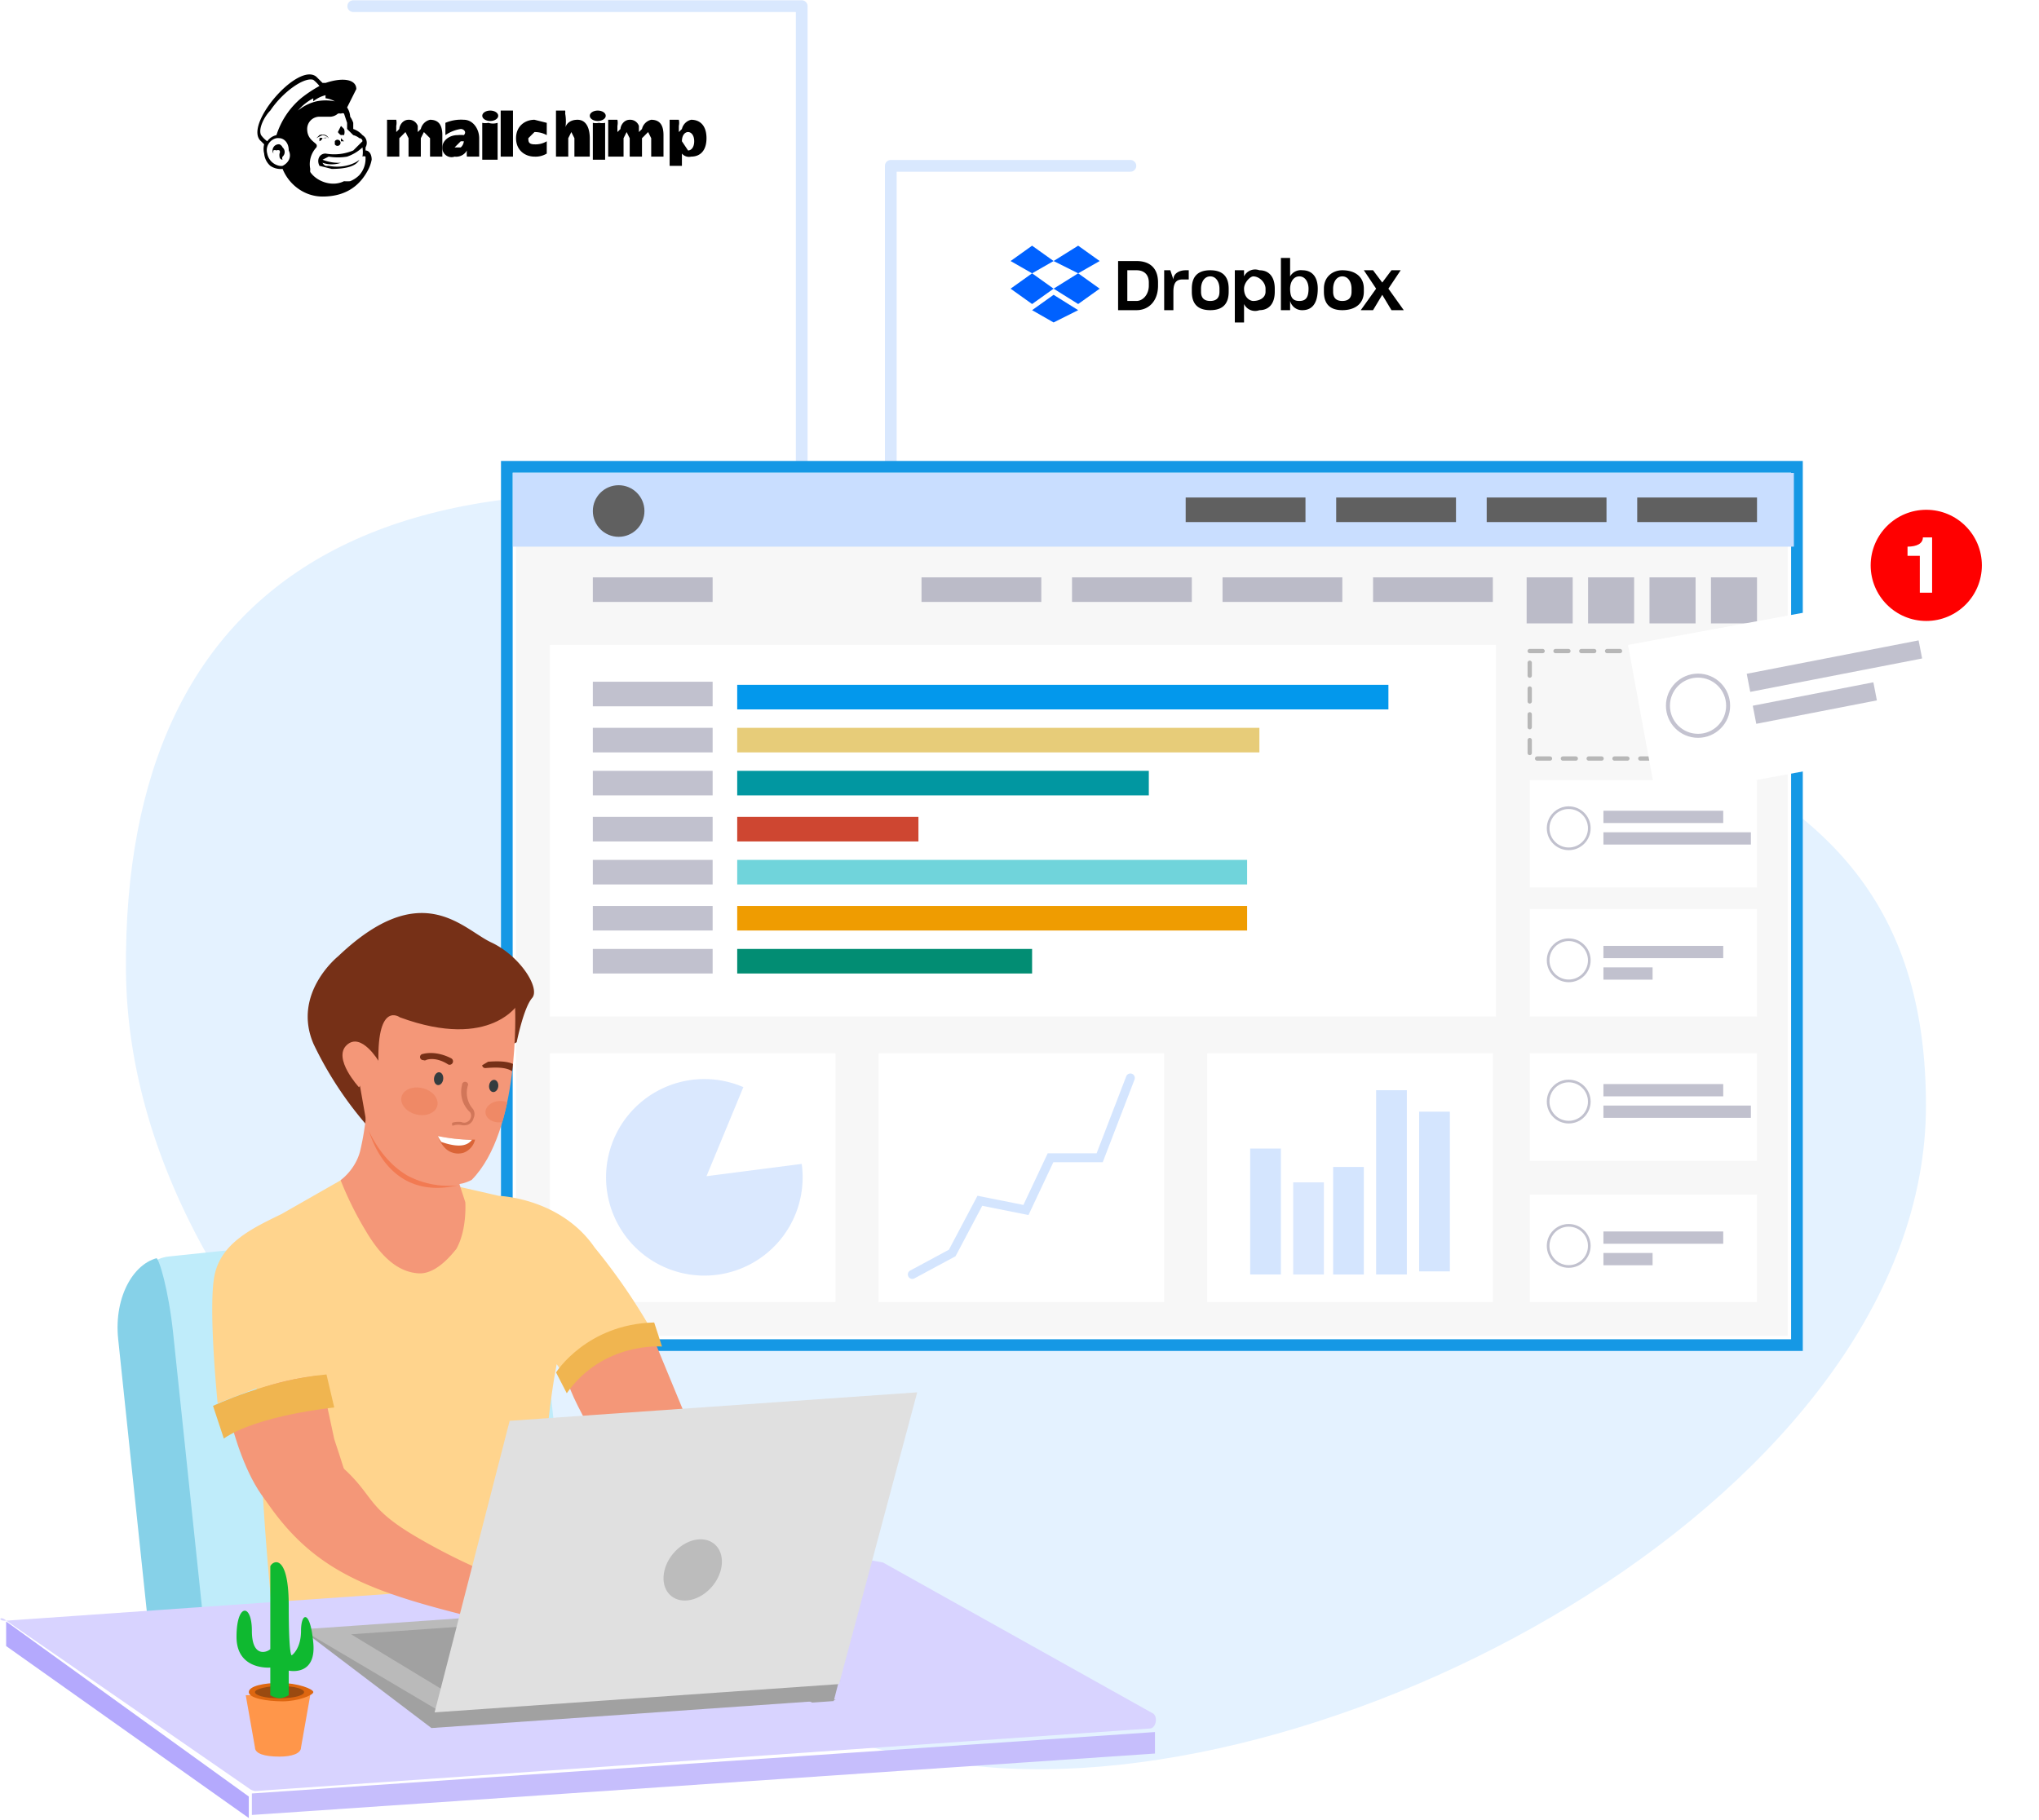 <svg xmlns="http://www.w3.org/2000/svg" width="663.8" height="592.7" aria-hidden="true"><defs><filter id="app-integration_svg__a" x="66.3" y="9.8" width="187.5" height="68.9" filterUnits="userSpaceOnUse"><feOffset/><feGaussianBlur stdDeviation="1.6" result="blur"/><feFlood flood-opacity=".2"/><feComposite operator="in" in2="blur"/><feComposite in="SourceGraphic"/></filter><filter id="app-integration_svg__b" x="309.5" y="63" width="166.7" height="59.8" filterUnits="userSpaceOnUse"><feOffset/><feGaussianBlur stdDeviation="1.6" result="blur-2"/><feFlood flood-opacity=".2"/><feComposite operator="in" in2="blur-2"/><feComposite in="SourceGraphic"/></filter><filter id="app-integration_svg__c" x="159.2" y="146" width="431.9" height="298" filterUnits="userSpaceOnUse"><feOffset/><feGaussianBlur stdDeviation="1.3" result="blur-3"/><feFlood flood-opacity=".2"/><feComposite operator="in" in2="blur-3"/><feComposite in="SourceGraphic"/></filter><filter id="app-integration_svg__d" x="526.3" y="186.1" width="122.5" height="77.5" filterUnits="userSpaceOnUse"><feOffset/><feGaussianBlur stdDeviation="1.3" result="blur-4"/><feFlood flood-opacity=".2"/><feComposite operator="in" in2="blur-4"/><feComposite in="SourceGraphic"/></filter><filter id="app-integration_svg__e" x="590.9" y="147.7" width="72.9" height="72.9" filterUnits="userSpaceOnUse"><feOffset/><feGaussianBlur stdDeviation="4.1" result="blur-5"/><feFlood flood-opacity=".2"/><feComposite operator="in" in2="blur-5"/><feComposite in="SourceGraphic"/></filter><clipPath id="app-integration_svg__f"><path data-name="Rectangle 263" d="M121 0H17C8 0 0 11 0 25v91h138V25c0-14-8-25-17-25z" fill="#86d1e8"/></clipPath><clipPath id="app-integration_svg__g"><path data-name="Path 281" d="M55 12s-1 40-18 55c0 0-17 9-33-22L0 7l12-7 39 3z" fill="none"/></clipPath></defs><g data-name="Group 4317"><path data-name="Path 8511" d="M334 69c192 50 310 56 310 181S454 478 334 465 59 335 58 206 143 18 334 69z" transform="translate(-216 -2219) translate(199 2329)" fill="#e4f2ff"/><g transform="translate(-216 -2219) translate(216 2219)" filter="url(#app-integration_svg__a)"><rect data-name="Rectangle 825" width="177.8" height="59.2" rx="3.5" transform="translate(71 15)" fill="#fff"/></g><g transform="translate(-216 -2219) translate(216 2219)" filter="url(#app-integration_svg__b)"><rect data-name="Rectangle 827" width="156.9" height="50.1" rx="3" transform="translate(314 68)" fill="#fff"/></g><path data-name="Path 6209" d="M6347 4341v-182h-146" transform="translate(-216 -2219) translate(-5870 -1938)" stroke="#c9defe" stroke-linejoin="round" stroke-width="3.824" opacity=".705" stroke-linecap="round" fill="none"/><path data-name="Path 6210" d="M6307 4289v-130h78" transform="translate(-216 -2219) translate(-5801 -1886)" stroke="#c9defe" stroke-linejoin="round" stroke-width="3.824" opacity=".705" stroke-linecap="round" fill="none"/><g data-name="Group 4304" transform="translate(-216 -2219) translate(381 2371)"><g transform="translate(-165 -152)" filter="url(#app-integration_svg__c)"><path data-name="Rectangle 828" stroke-miterlimit="10" stroke="#1598e5" stroke-width="3.8" fill="#fff" d="M165 152h420v286H165z"/></g><path data-name="Rectangle 829" transform="translate(3 3)" opacity=".3" fill="#e5e5e5" d="M0 0h414v280H0z"/><path data-name="Rectangle 830" transform="translate(2 2)" fill="#c9deff" d="M0 0h417v24H0z"/><path data-name="Rectangle 831" transform="translate(135 36)" d="M0 0h39v8H0z" opacity=".31" fill="#393762"/><path data-name="Rectangle 832" transform="translate(28 36)" d="M0 0h39v8H0z" opacity=".31" fill="#393762"/><path data-name="Rectangle 833" transform="translate(184 36)" d="M0 0h39v8H0z" opacity=".31" fill="#393762"/><path data-name="Rectangle 834" transform="translate(233 36)" d="M0 0h39v8H0z" opacity=".31" fill="#393762"/><path data-name="Rectangle 835" transform="translate(282 36)" d="M0 0h39v8H0z" opacity=".31" fill="#393762"/><path data-name="Rectangle 836" transform="translate(221 10)" d="M0 0h39v8H0z" style="mix-blend-mode:color-burn;isolation:isolate" fill="#606060"/><path data-name="Rectangle 837" transform="translate(270 10)" d="M0 0h39v8H0z" style="mix-blend-mode:color-burn;isolation:isolate" fill="#606060"/><path data-name="Rectangle 838" transform="translate(319 10)" d="M0 0h39v8H0z" style="mix-blend-mode:color-burn;isolation:isolate" fill="#606060"/><path data-name="Rectangle 839" transform="translate(368 10)" d="M0 0h39v8H0z" style="mix-blend-mode:color-burn;isolation:isolate" fill="#606060"/><path data-name="Rectangle 840" transform="translate(332 36)" d="M0 0h15v15H0z" opacity=".31" fill="#393762"/><path data-name="Rectangle 841" transform="translate(352 36)" d="M0 0h15v15H0z" opacity=".31" fill="#393762"/><path data-name="Rectangle 842" transform="translate(372 36)" d="M0 0h15v15H0z" opacity=".31" fill="#393762"/><path data-name="Rectangle 843" transform="translate(392 36)" d="M0 0h15v15H0z" opacity=".31" fill="#393762"/><path data-name="Rectangle 844" transform="translate(14 58)" d="M0 0h308v121H0z" fill="#fff"/><path data-name="Rectangle 845" transform="translate(14 191)" d="M0 0h93v81H0z" fill="#fff"/><path data-name="Rectangle 846" transform="translate(121 191)" d="M0 0h93v81H0z" fill="#fff"/><path data-name="Rectangle 847" transform="translate(228 191)" d="M0 0h93v81H0z" fill="#fff"/><path data-name="Rectangle 848" transform="translate(333 102)" d="M0 0h74v35H0z" fill="#fff"/><path data-name="Rectangle 849" stroke="#b7b7b7" stroke-width="1.4" stroke-dasharray="4.2" stroke-miterlimit="10" stroke-linecap="round" fill="none" d="M333 60h74v35h-74z"/><path data-name="Rectangle 850" transform="translate(333 144)" d="M0 0h74v35H0z" fill="#fff"/><path data-name="Rectangle 851" transform="translate(75 71)" fill="#0398ec" d="M0 0h212v8H0z"/><path data-name="Rectangle 852" transform="translate(28 70)" d="M0 0h39v8H0z" opacity=".31" fill="#393762"/><path data-name="Rectangle 853" transform="translate(357 112)" d="M0 0h39v4H0z" opacity=".31" fill="#393762"/><path data-name="Rectangle 854" transform="translate(357 119)" d="M0 0h48v4H0z" opacity=".31" fill="#393762"/><path data-name="Rectangle 855" transform="translate(75 85)" fill="#e7cc79" d="M0 0h170v8H0z"/><path data-name="Rectangle 856" transform="translate(28 85)" d="M0 0h39v8H0z" opacity=".31" fill="#393762"/><path data-name="Rectangle 857" transform="translate(75 99)" fill="#0197a1" d="M0 0h134v8H0z"/><path data-name="Rectangle 858" transform="translate(28 99)" d="M0 0h39v8H0z" opacity=".31" fill="#393762"/><path data-name="Rectangle 859" transform="translate(75 114)" fill="#ce4631" d="M0 0h59v8H0z"/><path data-name="Rectangle 860" transform="translate(28 114)" d="M0 0h39v8H0z" opacity=".31" fill="#393762"/><path data-name="Rectangle 861" transform="translate(75 128)" fill="#70d4db" d="M0 0h166v8H0z"/><path data-name="Rectangle 862" transform="translate(28 128)" d="M0 0h39v8H0z" opacity=".31" fill="#393762"/><path data-name="Rectangle 863" transform="translate(75 143)" fill="#ef9c01" d="M0 0h166v8H0z"/><path data-name="Rectangle 864" transform="translate(28 143)" d="M0 0h39v8H0z" opacity=".31" fill="#393762"/><path data-name="Rectangle 865" transform="translate(75 157)" fill="#028d73" d="M0 0h96v8H0z"/><path data-name="Rectangle 866" transform="translate(28 157)" d="M0 0h39v8H0z" opacity=".31" fill="#393762"/><circle data-name="Ellipse 405" cx="8.4" cy="8.4" transform="translate(28 6)" r="8.4" style="mix-blend-mode:color-burn;isolation:isolate" fill="#606060"/><g data-name="Group 2698" transform="translate(365 38)"><g transform="translate(-530 -190)" filter="url(#app-integration_svg__d)"><path data-name="Rectangle 867" transform="matrix(.98 -.18 .18 .98 530 210)" d="M0 0h107v51H0z" fill="#fff"/></g><path data-name="Rectangle 868" transform="rotate(-11 172 -186)" d="M0 0h57v6H0z" opacity=".31" fill="#393762"/><path data-name="Rectangle 869" transform="rotate(-11 227 -191)" d="M0 0h40v6H0z" opacity=".31" fill="#393762"/><circle data-name="Ellipse 406" cx="9.8" cy="9.8" transform="translate(13 30)" stroke-width="1.3" stroke="#393762" opacity=".3" stroke-miterlimit="10" fill="none" r="9.8"/></g><circle data-name="Ellipse 407" cx="6.7" cy="6.7" transform="translate(339 111)" r="6.7" stroke="#393762" stroke-width=".864" opacity=".31" stroke-miterlimit="10" fill="none"/><path data-name="Rectangle 870" transform="translate(333 191)" d="M0 0h74v35H0z" fill="#fff"/><path data-name="Rectangle 871" transform="translate(357 201)" d="M0 0h39v4H0z" opacity=".31" fill="#393762"/><path data-name="Rectangle 872" transform="translate(357 208)" d="M0 0h48v4H0z" opacity=".31" fill="#393762"/><circle data-name="Ellipse 408" cx="6.7" cy="6.7" transform="translate(339 200)" r="6.7" stroke="#393762" stroke-width=".864" opacity=".31" stroke-miterlimit="10" fill="none"/><path data-name="Rectangle 873" transform="translate(357 156)" d="M0 0h39v4H0z" opacity=".31" fill="#393762"/><path data-name="Rectangle 874" transform="translate(357 163)" d="M0 0h16v4H0z" opacity=".31" fill="#393762"/><circle data-name="Ellipse 409" cx="6.7" cy="6.7" transform="translate(339 154)" r="6.7" stroke="#393762" stroke-width=".864" opacity=".31" stroke-miterlimit="10" fill="none"/><path data-name="Rectangle 875" transform="translate(333 237)" d="M0 0h74v35H0z" fill="#fff"/><path data-name="Rectangle 876" transform="translate(357 249)" d="M0 0h39v4H0z" opacity=".31" fill="#393762"/><path data-name="Rectangle 877" transform="translate(357 256)" d="M0 0h16v4H0z" opacity=".31" fill="#393762"/><circle data-name="Ellipse 410" cx="6.7" cy="6.7" transform="translate(339 247)" r="6.7" stroke="#393762" stroke-width=".864" opacity=".31" stroke-miterlimit="10" fill="none"/></g><g data-name="Group 4305" transform="translate(-216 -2219) translate(819 2379)"><g transform="translate(-603 -160)" filter="url(#app-integration_svg__e)"><circle data-name="Ellipse 411" cx="24.3" cy="24.3" transform="translate(603 160)" r="24.3" fill="#fff"/></g><circle data-name="Ellipse 412" cx="18.1" cy="18.1" transform="translate(6 6)" fill="red" r="18.1"/><path d="M8 19V1H5c0 2-2 3-5 3v3h4v12h4z" fill="#fff" transform="translate(18 14)"/></g><path data-name="Path 8509" d="M6196 4127l12-29a32 32 0 1019 25z" transform="translate(-216 -2219) translate(-5750 -1525)" fill="#70a7fc" opacity=".26"/><path data-name="Path 8510" d="M513 2634l13-7 9-17 15 3 8-17h16l10-26" stroke="#70a7fc" stroke-width="2.9" opacity=".3" stroke-miterlimit="10" stroke-linecap="round" fill="none" transform="translate(-216 -2219)"/><g data-name="Group 4306" fill="#70a7fc"><path data-name="Rectangle 878" transform="translate(-216 -2219) translate(623 2574) translate(14 30)" d="M0 0h10v30H0z" opacity=".26"/><g data-name="Group 2701" opacity=".3"><path data-name="Rectangle 879" transform="translate(-216 -2219) translate(623 2574) translate(0 19)" d="M0 0h10v41H0z"/><path data-name="Rectangle 880" transform="translate(-216 -2219) translate(623 2574) translate(27 25)" d="M0 0h10v35H0z"/><path data-name="Rectangle 881" transform="translate(-216 -2219) translate(623 2574) translate(41)" d="M0 0h10v60H0z"/><path data-name="Rectangle 882" transform="translate(-216 -2219) translate(623 2574) translate(55 7)" d="M0 0h10v52H0z"/></g></g><g data-name="Group 4307"><path data-name="Path 8512" d="M165 133l-7 4 7 5-7 5-7-5 7-5-7-4 7-5zm-7 16l7-5 8 5-8 4zm7-7l8-5-8-4 8-5 7 5-7 4 7 5-7 5z" fill="#0061ff" transform="translate(-216 -2219) translate(394 2171)"/><path data-name="Path 8513" d="M331 147h6c4 0 7 2 7 7v1c0 5-3 8-7 8h-6zm3 3v10h3c2 0 4-2 4-5v-1c0-3-2-4-4-4zm12 0h2l1 3c0-2 2-3 4-3h1v3h-2c-2 0-3 1-3 4v6h-3zm9 7v-1c0-4 2-6 6-6s6 2 6 6v1c0 4-2 6-6 6s-6-2-6-6zm9 0v-1c0-2-1-4-3-4s-3 2-3 4v1c0 2 1 3 3 3s3-1 3-3zm5-7h3v2a4 4 0 015-2c3 0 5 2 5 6v1c0 4-2 6-5 6a4 4 0 01-5-2v6h-3zm10 7v-1c0-2-2-4-4-4-1 0-3 2-3 4 0 3 2 4 3 4 2 0 4-1 4-3zm8 3v3h-3v-17h3v6a4 4 0 014-2c3 0 5 2 5 6 0 5-2 7-5 7a4 4 0 01-4-3zm6-4c0-2-1-4-3-4s-3 2-3 4c0 3 1 4 3 4s3-1 3-4zm5 1v-1c0-4 3-6 6-6 4 0 7 2 7 6v1c0 4-3 6-7 6s-6-2-6-6zm9 0v-1c0-2-1-4-3-4s-3 2-3 4v1c0 2 1 3 3 3s3-1 3-3zm8-1l-4-6h3l3 4 3-4h3l-4 6 5 7h-4l-3-5-3 5h-4z" transform="translate(-216 -2219) translate(394 2171) translate(-145 -14)"/></g><g data-name="Group 4312"><g data-name="Group 4308" transform="translate(-216 -2219) translate(72 1982) translate(270 273)"><path data-name="Path 8514" d="M509 355a4 4 0 00-3 3l-1 1v-2a3 3 0 00-3-2c-2 0-3 2-3 3l-1 1v-2a5 5 0 000-2h-3v12h4v-6l2-2 1 2v6h4v-6l1-2 2 2v6h4v-7c0-3-1-5-4-5z" transform="translate(-495 -352)"/><path data-name="Path 8515" d="M960 355a4 4 0 00-3 3l-1 1v-2a3 3 0 00-3-2c-2 0-3 2-3 3l-1 1v-2a5 5 0 000-2h-3v12h5v-6l1-2 1 2v6h4v-6l2-2 1 2v6h4v-7c0-3-1-5-4-5z" transform="translate(-874 -352)"/><path data-name="Path 8516" d="M618 355a13 13 0 00-6 1v4a12 12 0 015-2c1 0 2 1 1 2a9 9 0 00-2 0c-3 0-5 2-5 4a3 3 0 004 3 4 4 0 004-2v-1 1a9 9 0 000 2h4v-6c0-3-2-6-5-6zm-1 9h-2l2-2h1a3 3 0 01-1 2z" transform="translate(-593 -352)"/><path data-name="Rectangle 1985" transform="translate(37)" d="M0 0h4v15H0z"/><path data-name="Path 8517" d="M764 361l2-2a8 8 0 014 1v-4l-4-1c-3 0-6 2-6 6s3 6 6 6a7 7 0 004-1v-4a7 7 0 01-4 1c-2 0-2-1-2-2z" transform="translate(-718 -352)"/><path data-name="Path 8518" d="M840 338c-3 0-4 2-4 3a14 14 0 000-5 5 5 0 000-1h-3v15h4v-6l1-2 1 2v6h5v-6c0-3-1-6-4-6z" transform="translate(-778 -335)"/><path data-name="Path 8519" d="M911 357v12h4v-12a5 5 0 01-2 0 5 5 0 01-2 0z" transform="translate(-844 -353)"/><ellipse data-name="Ellipse 631" cx="2.6" cy="1.7" rx="2.6" ry="1.7" transform="translate(66)"/><path data-name="Path 8520" d="M691 357v12h5v-12a5 5 0 01-3 0 5 5 0 01-2 0z" transform="translate(-660 -353)"/><ellipse data-name="Ellipse 632" cx="2.6" cy="1.7" rx="2.6" ry="1.7" transform="translate(31)"/><path data-name="Path 8521" d="M1072 355a4 4 0 00-3 3l-1 1v-2a5 5 0 000-2h-3v15h4v-4a3 3 0 003 1c3 0 5-2 5-6s-2-6-5-6zm-1 10l-2-3c0-2 1-3 2-3s2 1 2 3-1 3-2 3z" transform="translate(-973 -352)"/></g><g data-name="Group 4311"><g data-name="Group 4310"><g data-name="Group 4309"><path data-name="Path 8522" d="M398 362a3 3 0 011 0 3 3 0 000-2l-1-1-1 2a3 3 0 001 1z" transform="translate(-216 -2219) translate(72 1982) translate(227 262) translate(-370 -343)"/><path data-name="Path 8523" d="M354 376a2 2 0 00-1-1 3 3 0 00-2 0l-1 1a17 17 0 012-1 3 3 0 012 1z" transform="translate(-216 -2219) translate(72 1982) translate(227 262) translate(-330 -356)"/><path data-name="Path 8524" d="M361 385a2 2 0 00-1 0 1 1 0 00-1 0v1a2 2 0 001-1 3 3 0 012 0 1 1 0 00-1 0z" transform="translate(-216 -2219) translate(72 1982) translate(227 262) translate(-338 -365)"/><path data-name="Path 8525" d="M389 390a1 1 0 100-1v1z" transform="translate(-216 -2219) translate(72 1982) translate(227 262) translate(-363 -368)"/><path data-name="Path 8526" d="M402 383v1c0 1 0 0 0 0h1l-1-1z" transform="translate(-216 -2219) translate(72 1982) translate(227 262) translate(-374 -363)"/><path data-name="Path 8527" d="M264 403a1 1 0 01-1 0 1 1 0 010-1 2 2 0 000-3 2 2 0 00-1-1 2 2 0 00-2 1 2 2 0 000 2 3 3 0 010-1 1 1 0 011 0 1 1 0 011 0 1 1 0 010 1 3 3 0 000 1 1 1 0 001 1 1 1 0 001 0z" transform="translate(-216 -2219) translate(72 1982) translate(227 262) translate(-254 -376)"/><path data-name="Path 8528" d="M263 286v-1a3 3 0 000-3 3 3 0 00-1-1 7 7 0 00-3-2v-2a8 8 0 00-1-2 6 6 0 00-1-3l3-6c0-3-4-4-10-2h-1l-2-2c-6-5-24 16-18 21l1 1a6 6 0 000 3 6 6 0 002 4 6 6 0 004 1c2 5 7 9 13 9 7 0 12-3 15-9a12 12 0 001-3c0-2-1-3-2-3zm-27 5a3 3 0 01-1 0 5 5 0 01-4-4 4 4 0 013-5 4 4 0 011 0c1 0 3 1 3 4 1 2 0 4-2 5zm-2-10a5 5 0 00-3 2 9 9 0 01-2-2c-1-2 1-6 3-8 4-6 11-11 14-10a12 12 0 012 2 42 42 0 00-6 4 26 26 0 00-8 12zm21 9a14 14 0 01-6-1l2-1a18 18 0 006 0 14 14 0 005-3 9 9 0 010 3 1 1 0 011 0v1a8 8 0 01-2 5 9 9 0 01-3 2 12 12 0 01-2 0c-4 2-9 0-11-3a6 6 0 010-1 8 8 0 012-7 1 1 0 000-1c-1-1-3-2-3-5a4 4 0 014-4h3a4 4 0 003-1 2 2 0 011 0 1 1 0 011 0l1 3v2l1 1 1 1a5 5 0 012 1 1 1 0 011 1l-3 3a16 16 0 01-9 1c-2 0-3 2-2 4l4 1c5 0 8-1 9-3-1 1-5 3-10 2a6 6 0 01-1 0 2 2 0 01-1-1 9 9 0 006 0zm-6-1zm-8-16a17 17 0 015-4 5 5 0 000 1 10 10 0 014-2 4 4 0 000 1 8 8 0 013 1 15 15 0 00-6 0 15 15 0 00-6 3z" transform="translate(-216 -2219) translate(72 1982) translate(227 262) translate(-227 -262)"/></g></g></g></g><g data-name="Group 4316"><g data-name="Group 4314" transform="translate(-216 -2219) translate(34 12) translate(182 2502)"><path data-name="Rectangle 263" d="M119 0H17C8 0 0 11 0 25v94h136V25c0-14-8-25-17-25z" transform="rotate(-6 1125 -305)" fill="#bfecfa"/><g data-name="Group 4313"><g data-name="Group 4021" clip-path="url(#app-integration_svg__f)" transform="rotate(-6 1126 -284)"><path data-name="Rectangle 263" d="M22 0H3C1 0 0 11 0 25v91h25V25c0-14-2-25-3-25z" transform="translate(-7)" fill="#86d1e8"/></g></g><path data-name="Path 249" d="M96 12s20 2 30 19a195 195 0 0117 29s-17-1-29 13l-3-5s-11 40-6 69l-92 7s-1-36 0-51V69L0 73s-1-32 2-42 13-14 23-18L52 0c2-1 44 12 44 12z" transform="rotate(-4 1309 -897)" fill="#ffd48d"/><path data-name="Path 250" d="M79 62h292c2 0 3-4 1-5L288 2l-4-1H2c-3 0-2-2 0 0l75 60a4 4 0 002 1z" transform="rotate(-4 3320 116)" fill="#d8d3ff"/><path data-name="Path 251" d="M40 35h132L86 3 0 0z" transform="rotate(-4 3422 -1287)" fill="#a1a1a1"/><path data-name="Path 252" d="M42 29h132L86 0H0z" transform="rotate(-4 3422 -1287)" fill="#bababa"/><path data-name="Path 253" d="M34 24h108L70 0H0z" transform="rotate(-4 3453 -1518)" fill="#a1a1a1"/><path data-name="Path 254" d="M67 44s3-11 6-14-3-14-12-19-21-23-50 1c0 0-16 11-10 28a118 118 0 0015 27z" transform="rotate(-4 123 -1405)" fill="#763017"/><path data-name="Path 255" d="M36 16l4 16s0 9-4 15c-1 1-7 8-13 7-7-1-12-7-16-15a111 111 0 01-7-17s5-3 7-9a90 90 0 003-13l8 10z" transform="rotate(-4 1019 -1532)" fill="#f49778"/><path data-name="Path 256" d="M55 12s-1 40-18 55c0 0-17 9-33-22L0 7l12-7 39 3z" transform="rotate(-4 413 -1591)" fill="#f49778"/><path data-name="Path 258" d="M66 17s-10 15-39 2c0 0-7-6-8 14L0 22 11 7l7-6 15-1 19 3 12 7z" transform="rotate(-4 326 -1450)" fill="#763017"/><path data-name="Path 259" d="M0 8s5 41 24 39c8-1 25 32 10-26L31 0S11 0 0 8z" transform="rotate(-4 2257 -974)" fill="#f49778"/><path data-name="Path 261" d="M29 0l9 27c0 1-2 33-21 22 0 0-17-32-17-38C0 11 17-3 29 0z" transform="rotate(-4 2147 -2564)" fill="#f49778"/><path data-name="Path 262" d="M0 20a55 55 0 003 23l24-16-3-27z" transform="rotate(-4 2581 -2354)" fill="#ed9c82"/><path data-name="Path 263" d="M28 1S18 8 12 14 2 23 1 23s1 5 7 3 13-12 19-10l5-16z" transform="rotate(-4 3072 -2055)" fill="#ed9c82"/><path data-name="Path 274" d="M33 0l2 8S16 5 3 21l-3-7S11-1 33 0z" transform="rotate(-4 2065 -2509)" fill="#f0b550"/><g data-name="Group 218"><g data-name="Group 217" clip-path="url(#app-integration_svg__g)" transform="rotate(-4 413 -1591)"><g data-name="Group 216" transform="translate(15 25)"><ellipse data-name="Ellipse 53" cx="2.1" cy="1.5" rx="2.1" ry="1.5" transform="rotate(-79 12 -2)" fill="#343c3f"/><ellipse data-name="Ellipse 54" cx="2" cy="1.5" rx="2" ry="1.5" transform="rotate(-79 23 -11)" fill="#343c3f"/><g data-name="Group 213"><path data-name="Path 276" d="M1 14a1 1 0 010-1 7 7 0 013 0 2 2 0 002 0 2 2 0 001-1 2 2 0 000-2 9 9 0 01-2-9 1 1 0 112 0 8 8 0 001 8 3 3 0 010 3 3 3 0 01-2 2 4 4 0 01-2 0 5 5 0 00-3 0z" fill="#d17659" transform="translate(16 10)"/></g><path data-name="Path 277" d="M0 0a55 55 0 0012 2 6 6 0 01-4 4 6 6 0 01-6-2 10 10 0 01-2-4z" transform="translate(12 27)" fill="#da6437"/><path data-name="Path 278" d="M11 2A60 60 0 010 0a10 10 0 001 2c7 3 9 1 10 0z" transform="translate(12 27)" fill="#fff"/><g data-name="Group 214"><path data-name="Path 279" d="M1 2a1 1 0 010-2s4-1 9 2a1 1 0 01-1 2C5 1 2 2 2 2a1 1 0 01-1 0z" fill="#763017" transform="translate(8)"/></g><g data-name="Group 215"><path data-name="Path 280" d="M1 2a1 1 0 01-1-1l2-1c2 0 7 0 9 2a1 1 0 010 2 1 1 0 01-1 0C8 2 4 2 1 2z" fill="#763017" transform="translate(28 4)"/></g><ellipse data-name="Ellipse 55" cx="4.4" cy="6" rx="4.4" ry="6" transform="rotate(-72 12 9)" fill="#ef8966"/><ellipse data-name="Ellipse 56" cx="3.5" cy="4.7" rx="3.5" ry="4.7" transform="rotate(-90 26 -2)" fill="#ef8966"/></g></g></g><path data-name="Path 282" d="M20 0l-2 6h-7L0 0z" transform="rotate(-4 3766 -3496)" fill="#a1a1a1"/><path data-name="Path 3174" d="M36 1s-3 15-6 21-3 15-2 21-2 24-8 42-10 16-17 28-4 43 16 22 22-41 23-82c0 0 9-10 8-17v-1l-3-2s2 0 2-4c0 0 2 2 3 1s-3-9-8-11a15 15 0 00-8 5l3-20c1-4-2-5-3-3z" transform="rotate(102 29 192)" fill="#f49778"/><path data-name="Path 8529" d="M0 93h132l32-93H31z" transform="rotate(-4 2499 -1848)" fill="#e0e0e0"/><path data-name="Path 8530" d="M39 11s-25-1-37 5L0 5s19-6 38-5z" transform="rotate(-8 1163 -412)" fill="#f0b550"/><path data-name="Path 8531" d="M11 7S6-3 1 1s3 14 3 14" transform="rotate(-4 691 -1579)" fill="#f49778"/><ellipse data-name="Ellipse 633" cx="8.3" cy="11" rx="8.3" ry="11" transform="rotate(40 -165 412)" fill="#bcbcbc"/><path data-name="Path 8532" d="M0 20v7L294 7V0z" transform="translate(82 269)" fill="#c6befc"/><path data-name="Path 8533" d="M0 0v8l79 56v-7z" transform="translate(2 233)" fill="#b4a9fd"/><path data-name="Path 8538" d="M1651 2508a29 29 0 01-16-3c-9-5-13-15-13-15 1 3 7 23 29 18" transform="translate(-1502 -2417)" fill="#f27a52"/></g><g data-name="Group 4315"><path data-name="Union 3" d="M3 17L0 0h21l-3 17c0 2-3 3-7 3-5 0-8-1-8-3z" transform="translate(-216 -2219) translate(34 12) translate(259 2716) translate(3 43)" fill="#ff964a"/><path data-name="Path 8537" d="M10 0c6 0 11 2 11 3s-5 3-10 3S0 5 0 3s5-3 10-3z" transform="translate(-216 -2219) translate(34 12) translate(259 2716) translate(4 39)" fill="#dd6610"/><path data-name="Path 8536" d="M8 0c5 0 8 1 8 2s-3 2-8 2-8-1-8-2 4-2 8-2z" transform="translate(-216 -2219) translate(34 12) translate(259 2716) translate(6 40)" fill="#9a4a10"/><path data-name="Path 8535" d="M1591 2689v-9s-11 1-11-10 5-11 5-2 5 7 6 6v-27c1-2 6-4 6 13s1 16 1 16 3-2 3-8 3-7 4 4-8 9-8 9v8a7 7 0 01-3 1 7 7 0 01-3-1z" transform="translate(-216 -2219) translate(34 12) translate(259 2716) translate(-1580 -2646)" fill="#0fb930"/></g></g></g></svg>